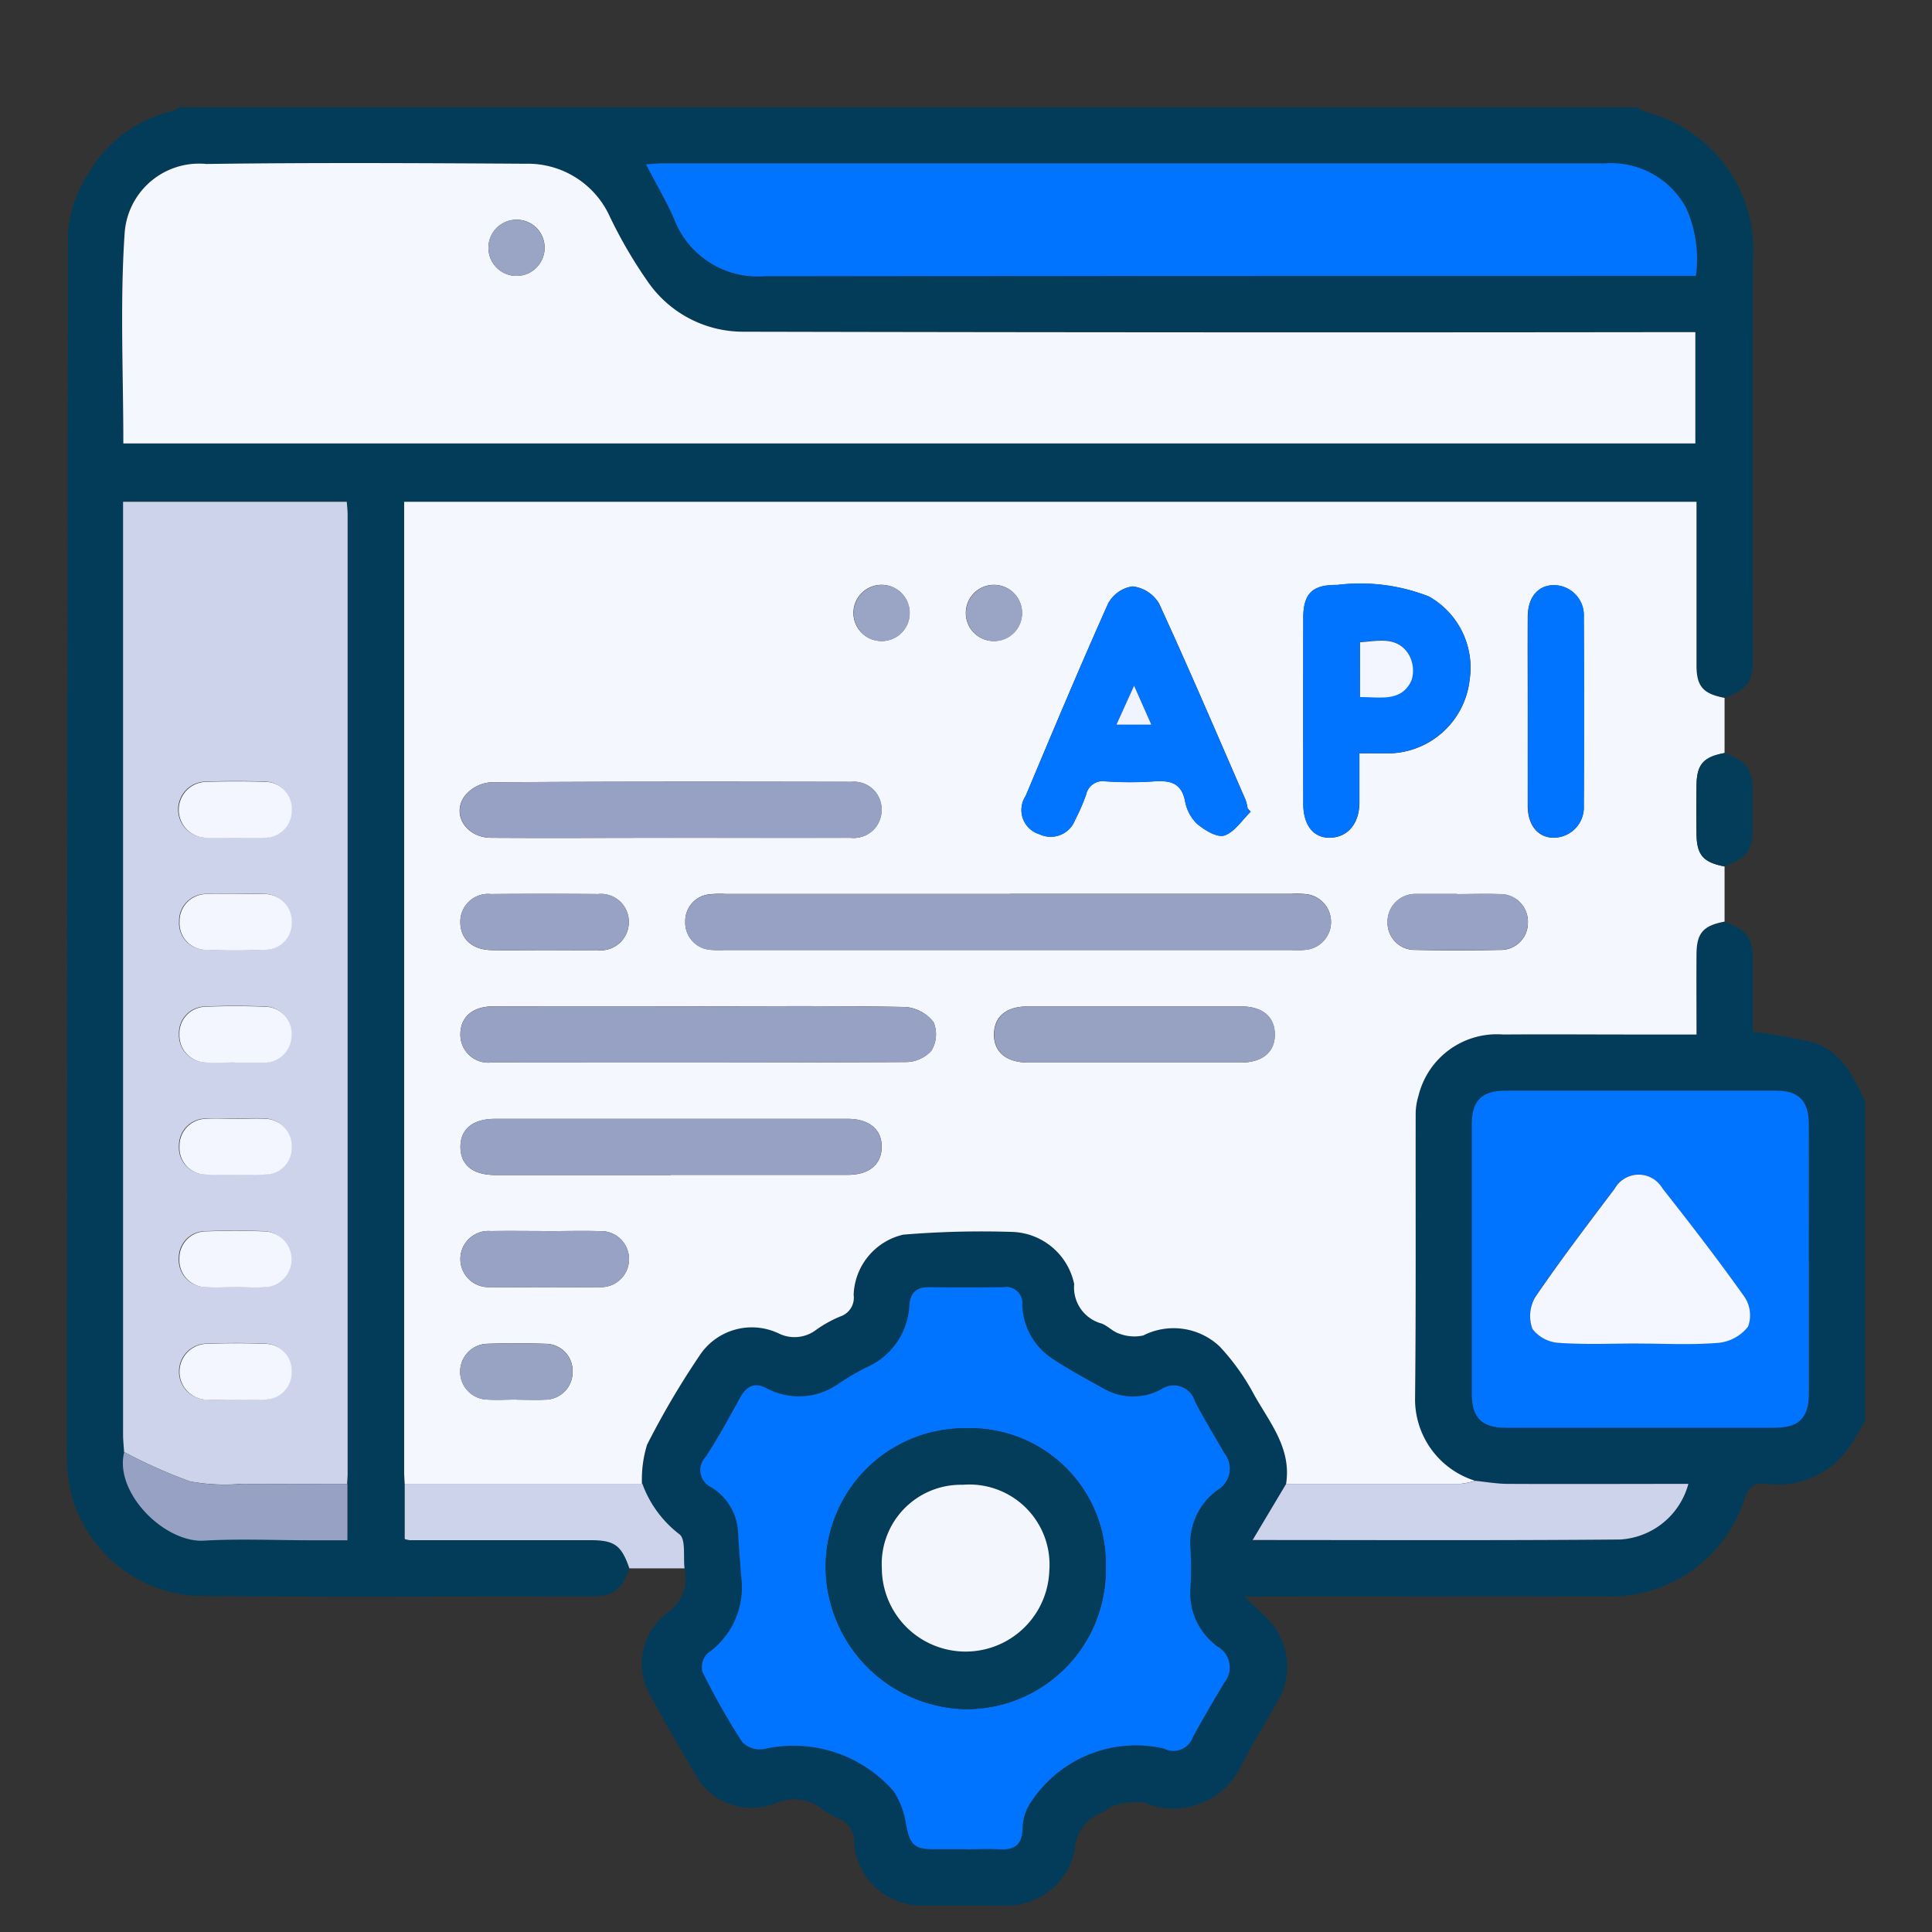 <svg xmlns="http://www.w3.org/2000/svg" xmlns:xlink="http://www.w3.org/1999/xlink" width="57" height="57" viewBox="0 0 57 57"><rect x="0" y="0" width="57" height="57" fill="#333333" stroke="none"/><defs><clipPath id="clip-path"><rect id="Rectangle_57840" data-name="Rectangle 57840" width="53.048" height="53.053" fill="none"></rect></clipPath></defs><g id="Group_144480" data-name="Group 144480" transform="translate(-475 -2277)"><rect id="Rectangle_57837" data-name="Rectangle 57837" width="57" height="57" transform="translate(475 2277)" fill="#fff" opacity="0"></rect><g id="Group_144476" data-name="Group 144476" transform="translate(476.977 2280.167)"><g id="Group_144475" data-name="Group 144475" clip-path="url(#clip-path)"><path id="Path_88566" data-name="Path 88566" d="M16.592,43.105c-.228.642-.471.825-1.116.825-3.918,0-7.837.033-11.755-.015A4.068,4.068,0,0,1,.122,40.9,4.882,4.882,0,0,1,0,39.633Q0,21.664.028,3.695a3.716,3.716,0,0,1,.618-1.77A3.881,3.881,0,0,1,3.11.109.933.933,0,0,0,3.315,0h43a1.738,1.738,0,0,0,.3.15,4.205,4.205,0,0,1,3.124,4.428q-.008,5.841,0,11.682c0,.69-.16.912-.828,1.162-.627-.118-.825-.337-.828-.956-.006-1.346,0-2.693,0-4.039v-.79H9.946v.389q0,14.112,0,28.224c0,.12.011.241.016.361v1.622a.866.866,0,0,0,.145.034l5.333,0c.713,0,.915.148,1.151.832m-8.32-2.5c.005-.1.015-.207.015-.31q0-14.134,0-28.268c0-.132-.017-.264-.025-.394h-6.6v.441q0,13.539,0,27.077c0,.172.019.344.03.515-.3,1.191,1.184,2.679,2.352,2.612,1.047-.06,2.1-.011,3.151-.011H8.272ZM1.661,9.915h46.38V6.631h-.494q-13.8,0-27.6-.012a3.417,3.417,0,0,1-2.777-1.427,13.577,13.577,0,0,1-1.153-1.967,2.655,2.655,0,0,0-2.481-1.561c-3.142-.02-6.284-.036-9.425.007A2.2,2.2,0,0,0,1.7,3.739c-.134,2.042-.037,4.1-.037,6.176m46.4-4.942a3.682,3.682,0,0,0-.288-2,2.515,2.515,0,0,0-2.4-1.315q-13.9,0-27.807,0c-.146,0-.293.017-.481.029.294.564.593,1.065.826,1.6a2.639,2.639,0,0,0,2.678,1.7q13.437-.025,26.875-.009Z" transform="translate(0)" fill="#033c59"></path><path id="Path_88567" data-name="Path 88567" d="M158.681,188.276a7.662,7.662,0,0,1-.579.929,2.547,2.547,0,0,1-2.31.933c-.373-.035-.552.065-.676.472a4.152,4.152,0,0,1-3.953,2.852c-3.382-.016-6.765,0-10.147,0h-.649c.283.27.477.448.663.633a2.014,2.014,0,0,1,.31,2.478c-.359.629-.742,1.246-1.069,1.892a2.211,2.211,0,0,1-2.842,1.082,2.1,2.1,0,0,0-.917.087c-.107.019-.19.146-.3.183a1.241,1.241,0,0,0-.847,1.106,2.023,2.023,0,0,1-1.979,1.654c-.88.012-1.76.009-2.64,0a1.993,1.993,0,0,1-1.889-1.839.744.744,0,0,0-.5-.745,2.612,2.612,0,0,1-.39-.216,1.342,1.342,0,0,0-1.431-.214,1.9,1.9,0,0,1-2.394-.9c-.413-.715-.839-1.424-1.227-2.153a1.886,1.886,0,0,1,.471-2.6,1.222,1.222,0,0,0,.462-1.281c-.042-.346.042-.857-.151-1.006a3.291,3.291,0,0,1-1.093-1.489,3.5,3.5,0,0,1,.15-1.148,24.332,24.332,0,0,1,1.538-2.615,1.845,1.845,0,0,1,2.353-.668,1.052,1.052,0,0,0,1.1-.11,3.631,3.631,0,0,1,.705-.39.584.584,0,0,0,.4-.638,1.89,1.89,0,0,1,1.463-1.778,27.972,27.972,0,0,1,3.244-.08,1.933,1.933,0,0,1,1.8,1.539,1.1,1.1,0,0,0,.812,1.164c.186.07.337.243.525.3a1.237,1.237,0,0,0,.695.051,1.978,1.978,0,0,1,2.261.332,6.713,6.713,0,0,1,1.015,1.42c.458.817,1.106,1.579.941,2.623l-.991,1.66c3.563,0,7.2.017,10.843-.015a2.22,2.22,0,0,0,2.012-1.641c-1.782,0-3.556,0-5.33,0-.321,0-.641-.059-.962-.09a2.521,2.521,0,0,1-1.768-2.381c.03-2.828.012-5.657.019-8.485a1.858,1.858,0,0,1,.082-.49,2.381,2.381,0,0,1,2.5-1.809c1.259-.013,2.518,0,3.777,0h1.925c0-.83,0-1.6,0-2.377,0-.618.2-.837.828-.955.668.25.827.472.828,1.161,0,.717,0,1.434,0,2.082a16.9,16.9,0,0,1,1.712.3c.881.247,1.258,1,1.6,1.759Zm-26.511,12.64c.328,0,.657-.015.983,0,.453.025.672-.153.676-.625a1.5,1.5,0,0,1,.164-.631A3.7,3.7,0,0,1,138,197.947a.6.6,0,0,0,.843-.322c.294-.546.612-1.08.929-1.614a.706.706,0,0,0-.184-1.067,1.943,1.943,0,0,1-.809-1.749,9.048,9.048,0,0,0,0-1.138,1.942,1.942,0,0,1,.811-1.748.724.724,0,0,0,.19-1.073c-.288-.511-.6-1.008-.868-1.529a.654.654,0,0,0-1-.356,1.728,1.728,0,0,1-1.676-.013c-.512-.284-1.029-.563-1.517-.884a1.957,1.957,0,0,1-.9-1.6.478.478,0,0,0-.558-.518c-.725.006-1.449.009-2.174,0-.374-.005-.57.132-.6.532a2.117,2.117,0,0,1-1.294,1.847,8.2,8.2,0,0,0-.758.442,2.017,2.017,0,0,1-2.144.169c-.363-.2-.611-.082-.8.271-.323.589-.647,1.181-1.013,1.743a.559.559,0,0,0,.168.9,1.652,1.652,0,0,1,.787,1.322c.018.426.06.85.087,1.276a2.377,2.377,0,0,1-.987,2.3.586.586,0,0,0-.152.546,20.935,20.935,0,0,0,1.171,2.068.728.728,0,0,0,.644.209,3.923,3.923,0,0,1,3.829,1.248,2.52,2.52,0,0,1,.368.992c.1.559.232.712.795.716.328,0,.656,0,.983,0m24.853-17.354c0-1.346,0-2.692,0-4.037,0-.684-.3-.986-.972-.987q-3.986-.006-7.971,0c-.71,0-1,.294-1,1.011q0,3.96,0,7.919c0,.717.291,1.013,1,1.014q3.959.005,7.919,0c.742,0,1.025-.289,1.027-1.037,0-1.294,0-2.588,0-3.882" transform="translate(-105.633 -149.526)" fill="#033c5a"></path><path id="Path_88568" data-name="Path 88568" d="M78.99,293.4a3.292,3.292,0,0,0,1.093,1.489c.194.148.109.66.151,1.006H78.607c-.236-.684-.437-.831-1.15-.832l-5.333,0a.869.869,0,0,1-.145-.034V293.4H78.99" transform="translate(-62.015 -252.79)" fill="#ccd3eb"></path><path id="Path_88569" data-name="Path 88569" d="M78.885,113.047H71.874c-.006-.12-.016-.241-.016-.361q0-14.112,0-28.224v-.389h38.128v.79c0,1.347,0,2.693,0,4.039,0,.619.2.838.828.956q0,.813,0,1.627c-.626.117-.82.336-.828.951q-.009.723,0,1.445c.008.615.2.833.828.951q0,.813,0,1.626c-.627.118-.823.336-.828.955-.006.773,0,1.546,0,2.376H108.06c-1.259,0-2.518-.01-3.777,0a2.381,2.381,0,0,0-2.5,1.809,1.86,1.86,0,0,0-.082.49c-.006,2.828.012,5.657-.019,8.485a2.521,2.521,0,0,0,1.768,2.381,2.145,2.145,0,0,1-.433.091c-1.713,0-3.426,0-5.139,0,.165-1.045-.484-1.807-.941-2.623A6.718,6.718,0,0,0,95.925,109a1.978,1.978,0,0,0-2.261-.332,1.236,1.236,0,0,1-.7-.051c-.188-.053-.339-.226-.525-.3a1.1,1.1,0,0,1-.813-1.164,1.933,1.933,0,0,0-1.8-1.539,28.034,28.034,0,0,0-3.244.08,1.89,1.89,0,0,0-1.463,1.778.584.584,0,0,1-.4.638,3.631,3.631,0,0,0-.705.391,1.051,1.051,0,0,1-1.1.11,1.845,1.845,0,0,0-2.353.668,24.342,24.342,0,0,0-1.538,2.615,3.5,3.5,0,0,0-.15,1.148m10.847-17.4H81.345a2.848,2.848,0,0,0-.465.009.791.791,0,0,0-.729.8.806.806,0,0,0,.748.839,3.651,3.651,0,0,0,.414.006H98.036a2.416,2.416,0,0,0,.465-.012.826.826,0,0,0-.019-1.636,2.74,2.74,0,0,0-.465-.009H89.733m7.1-2.424-.09-.1a1.421,1.421,0,0,0-.06-.248c-.843-1.937-1.672-3.881-2.556-5.8a1.05,1.05,0,0,0-.78-.5.978.978,0,0,0-.72.508c-.841,1.879-1.637,3.778-2.434,5.677a.748.748,0,0,0,.412,1.129.771.771,0,0,0,1.049-.425,5.884,5.884,0,0,0,.325-.747.5.5,0,0,1,.567-.391,10.4,10.4,0,0,0,1.449,0c.461-.031.791.041.9.573a1.247,1.247,0,0,0,.35.675c.224.189.594.419.812.35.3-.1.521-.453.775-.7m3.208-1.723c.362,0,.654,0,.945,0a2.441,2.441,0,0,0,2.31-2.18,2.408,2.408,0,0,0-1.2-2.444,5.529,5.529,0,0,0-2.709-.342c-.734-.01-1,.255-1,.977q-.006,2.74,0,5.481c0,.628.3,1,.775,1,.53-.006.875-.408.881-1.036,0-.462,0-.925,0-1.45M80.59,98.959q-3.054,0-6.109,0c-.609,0-.97.323-.965.835a.824.824,0,0,0,.93.819c4.072,0,8.145.008,12.218-.012a1.017,1.017,0,0,0,.748-.334.931.931,0,0,0,.066-.84,1.172,1.172,0,0,0-.831-.45c-2.018-.038-4.038-.02-6.057-.02m-.871,4.973q2.614,0,5.228,0c.623,0,.983-.3,1-.8.015-.528-.357-.851-1-.852q-5.2,0-10.405,0c-.659,0-1.024.3-1.023.83s.367.826,1.027.827q2.588,0,5.177,0M79.7,93.986c1.777,0,3.555,0,5.332,0a.82.82,0,0,0,.909-.839.81.81,0,0,0-.883-.812c-3.555-.006-7.109-.012-10.664.015a1.085,1.085,0,0,0-.759.415c-.382.546.061,1.216.784,1.221,1.76.011,3.52,0,5.28,0m13.727,6.631c1.035,0,2.07,0,3.105,0,.652,0,1.021-.312,1.013-.84-.007-.511-.365-.815-.985-.816q-3.157,0-6.313,0c-.621,0-.979.3-.987.813-.009.529.359.841,1.01.843,1.052,0,2.1,0,3.157,0m11.58-10.365c0,.93,0,1.86,0,2.79,0,.583.312.947.776.941a.893.893,0,0,0,.876-.933q.014-2.79,0-5.579a.89.89,0,0,0-.92-.938c-.444.02-.729.372-.732.931-.006.93,0,1.86,0,2.79M76,97.3c.517,0,1.035.006,1.552,0a.829.829,0,0,0,.933-.815.82.82,0,0,0-.908-.839q-1.578-.013-3.155,0a.82.82,0,0,0-.907.84c.008.494.358.806.933.814.517.008,1.035,0,1.552,0m.072,8.288c-.552,0-1.1-.008-1.655,0a.829.829,0,1,0-.016,1.653q1.6.016,3.207,0a.827.827,0,1,0,.016-1.651c-.517-.014-1.034,0-1.552,0m26.848-9.947h-1.138c-.034,0-.069,0-.1,0a.819.819,0,0,0-.811.833.8.8,0,0,0,.822.818q1.241.027,2.482,0a.8.8,0,0,0,.837-.8.814.814,0,0,0-.848-.846c-.413-.015-.827,0-1.241,0M75.179,110.562v0c.276,0,.552.013.827,0a.813.813,0,0,0,.822-.82.8.8,0,0,0-.811-.829c-.568-.02-1.138-.021-1.706,0a.823.823,0,0,0-.012,1.645c.292.02.586,0,.879,0m14.1-22.378a.829.829,0,1,0-.849-.795.824.824,0,0,0,.849.795m-2.508-.825a.829.829,0,1,0-.82.825.822.822,0,0,0,.82-.825" transform="translate(-61.911 -72.435)" fill="#f5f7ff"></path><path id="Path_88570" data-name="Path 88570" d="M11.792,20.152c0-2.077-.1-4.134.037-6.176a2.2,2.2,0,0,1,2.41-2.068c3.141-.043,6.284-.026,9.425-.007a2.654,2.654,0,0,1,2.481,1.561A13.6,13.6,0,0,0,27.3,15.43a3.417,3.417,0,0,0,2.777,1.427q13.8.03,27.6.012h.494v3.284Zm11.611-6.6a.829.829,0,1,0,.818.826.822.822,0,0,0-.818-.826" transform="translate(-10.13 -10.237)" fill="#f5f7ff"></path><path id="Path_88571" data-name="Path 88571" d="M12,112.111c-.01-.172-.03-.344-.03-.516q0-13.539,0-27.077v-.441h6.6c.009.129.025.261.025.393q0,14.134,0,28.268c0,.1-.01.206-.015.31-1.033,0-2.066.01-3.1,0a5.61,5.61,0,0,1-1.537-.071,15.254,15.254,0,0,1-1.948-.87m3.316-16.461c-.309,0-.62-.018-.928,0a.794.794,0,0,0-.761.817.783.783,0,0,0,.748.827c.6.026,1.2.025,1.8,0a.784.784,0,0,0,.761-.815.8.8,0,0,0-.8-.831c-.274-.016-.55,0-.825,0m-.057,4.97v0h.825a.948.948,0,0,0,.1,0,.81.81,0,0,0,.754-.827.783.783,0,0,0-.755-.82c-.6-.025-1.2-.025-1.8,0a.783.783,0,0,0-.754.822.8.8,0,0,0,.755.823c.291.022.584,0,.876,0m.054,1.661c-.309,0-.62-.018-.928,0a.794.794,0,0,0-.757.82.784.784,0,0,0,.752.824c.6.026,1.2.025,1.8,0a.785.785,0,0,0,.758-.819.8.8,0,0,0-.752-.826c-.291-.023-.584,0-.876,0m-.064-8.291c.292,0,.585.012.877,0a.8.8,0,0,0,.816-.817.791.791,0,0,0-.8-.833c-.567-.02-1.135-.018-1.7,0a.825.825,0,0,0-.019,1.65c.274.016.55,0,.825,0m.038,13.261c.292,0,.586.016.876,0a.825.825,0,0,0-.005-1.647c-.584-.022-1.169-.022-1.753,0a.785.785,0,0,0-.778.8.8.8,0,0,0,.783.848c.291.019.584,0,.877,0m-.012,3.316c.292,0,.585.015.877,0a.8.8,0,0,0,.79-.841.785.785,0,0,0-.771-.805c-.584-.023-1.169-.022-1.753,0a.825.825,0,0,0-.018,1.647c.291.02.584,0,.876,0" transform="translate(-10.316 -72.439)" fill="#ccd3eb"></path><path id="Path_88572" data-name="Path 88572" d="M154.4,15.292h-.6q-13.438,0-26.875.009a2.639,2.639,0,0,1-2.678-1.7c-.233-.531-.531-1.032-.826-1.6.189-.012.335-.029.481-.029q13.9,0,27.807,0a2.515,2.515,0,0,1,2.4,1.315,3.683,3.683,0,0,1,.288,2" transform="translate(-106.34 -10.319)" fill="#0074ff"></path><path id="Path_88573" data-name="Path 88573" d="M11.95,286.609a15.245,15.245,0,0,0,1.948.87,5.609,5.609,0,0,0,1.537.071c1.033.006,2.066,0,3.1,0v1.664H17.453c-1.051,0-2.1-.049-3.151.011-1.168.067-2.655-1.421-2.352-2.612" transform="translate(-10.262 -246.938)" fill="#96a1c3"></path><path id="Path_88574" data-name="Path 88574" d="M142.853,268.069c-.328,0-.656,0-.983,0-.563,0-.693-.157-.795-.716a2.52,2.52,0,0,0-.368-.992,3.923,3.923,0,0,0-3.829-1.248.728.728,0,0,1-.644-.209,20.92,20.92,0,0,1-1.171-2.068.586.586,0,0,1,.152-.546,2.377,2.377,0,0,0,.987-2.3c-.027-.425-.069-.85-.087-1.276a1.652,1.652,0,0,0-.787-1.322.559.559,0,0,1-.168-.9c.367-.563.69-1.154,1.013-1.743.194-.354.442-.468.8-.271a2.017,2.017,0,0,0,2.143-.17,8.21,8.21,0,0,1,.759-.442,2.117,2.117,0,0,0,1.294-1.847c.034-.4.229-.537.6-.532.725.01,1.449.007,2.174,0a.478.478,0,0,1,.558.518,1.957,1.957,0,0,0,.9,1.6c.488.322,1.005.6,1.517.884a1.729,1.729,0,0,0,1.676.013.654.654,0,0,1,1,.357c.267.521.58,1.018.868,1.529a.724.724,0,0,1-.19,1.073,1.942,1.942,0,0,0-.811,1.748,9.051,9.051,0,0,1,0,1.138,1.943,1.943,0,0,0,.808,1.749.706.706,0,0,1,.184,1.067c-.316.534-.634,1.067-.929,1.614a.6.6,0,0,1-.843.322,3.7,3.7,0,0,0-4.011,1.717,1.5,1.5,0,0,0-.164.631c0,.473-.223.65-.676.625-.327-.018-.656,0-.983,0M138.7,259.7a4.22,4.22,0,0,0,4.078,4.236,4.107,4.107,0,0,0,4.186-4.173,4,4,0,0,0-4.126-4.113,4.1,4.1,0,0,0-4.138,4.05" transform="translate(-116.316 -216.678)" fill="#0074fe"></path><path id="Path_88575" data-name="Path 88575" d="M309.354,214.61c0,1.294,0,2.588,0,3.882,0,.749-.285,1.037-1.027,1.037q-3.96,0-7.919,0c-.707,0-1-.3-1-1.014q0-3.96,0-7.919c0-.717.29-1.01,1-1.011q3.985,0,7.971,0c.675,0,.97.3.972.987.005,1.346,0,2.691,0,4.037m-5.042,2.434c.794,0,1.592.044,2.381-.022a1.27,1.27,0,0,0,.864-.478.976.976,0,0,0-.1-.871c-.776-1.094-1.6-2.157-2.428-3.212a.811.811,0,0,0-1.409.016c-.8,1.056-1.6,2.11-2.343,3.2a1.1,1.1,0,0,0-.078.932,1.062,1.062,0,0,0,.784.413c.773.055,1.553.019,2.33.019" transform="translate(-257.963 -180.573)" fill="#0074ff"></path><path id="Path_88576" data-name="Path 88576" d="M253.71,292.836c1.713,0,3.426,0,5.139,0a2.147,2.147,0,0,0,.433-.09c.321.031.641.089.962.09,1.774.009,3.549,0,5.33,0a2.22,2.22,0,0,1-2.012,1.641c-3.64.032-7.28.015-10.843.015l.991-1.66" transform="translate(-217.739 -252.224)" fill="#ccd3eb"></path><path id="Path_88577" data-name="Path 88577" d="M348.126,140.964c-.626-.118-.82-.336-.828-.951q-.009-.723,0-1.445c.008-.615.2-.834.828-.951.666.249.827.473.828,1.158q0,.516,0,1.031c0,.685-.163.909-.828,1.158" transform="translate(-299.222 -118.569)" fill="#043d5a"></path><path id="Path_88578" data-name="Path 88578" d="M141.349,167.64h8.285a2.74,2.74,0,0,1,.465.009.826.826,0,0,1,.019,1.636,2.416,2.416,0,0,1-.465.012H132.929a3.645,3.645,0,0,1-.414-.006.806.806,0,0,1-.748-.839.791.791,0,0,1,.729-.8,2.846,2.846,0,0,1,.465-.009h8.388" transform="translate(-113.528 -144.431)" fill="#96a1c3"></path><path id="Path_88579" data-name="Path 88579" d="M210.269,108.762c-.254.245-.473.6-.775.7-.218.069-.588-.161-.812-.35a1.246,1.246,0,0,1-.35-.675c-.109-.532-.439-.6-.9-.573a10.4,10.4,0,0,1-1.449,0,.5.5,0,0,0-.567.391,5.91,5.91,0,0,1-.325.747.771.771,0,0,1-1.049.425.748.748,0,0,1-.412-1.129c.8-1.9,1.593-3.8,2.434-5.677a.978.978,0,0,1,.72-.508,1.05,1.05,0,0,1,.78.5c.884,1.919,1.713,3.862,2.556,5.8a1.419,1.419,0,0,1,.059.248l.09.1m-2.93-2.573-.508-1.148-.52,1.148Z" transform="translate(-175.349 -87.977)" fill="#0175ff"></path><path id="Path_88580" data-name="Path 88580" d="M265.131,106.733c0,.525,0,.987,0,1.449-.006.628-.351,1.03-.881,1.036-.478.005-.774-.368-.775-1q0-2.74,0-5.481c0-.722.267-.987,1-.977a5.528,5.528,0,0,1,2.709.342,2.407,2.407,0,0,1,1.2,2.444,2.441,2.441,0,0,1-2.31,2.18c-.291.006-.583,0-.945,0m.019-1.665c.605,0,1.231.152,1.52-.5a.954.954,0,0,0-.1-.781c-.351-.525-.906-.367-1.421-.336Z" transform="translate(-227.003 -87.671)" fill="#0174ff"></path><path id="Path_88581" data-name="Path 88581" d="M90.921,191.6c2.019,0,4.038-.018,6.057.02a1.173,1.173,0,0,1,.831.45.93.93,0,0,1-.066.84,1.017,1.017,0,0,1-.748.334c-4.072.02-8.145.016-12.218.012a.824.824,0,0,1-.93-.819c-.005-.512.356-.834.965-.835q3.055-.006,6.109,0" transform="translate(-72.241 -165.076)" fill="#96a1c3"></path><path id="Path_88582" data-name="Path 88582" d="M90.05,217.234q-2.588,0-5.177,0c-.66,0-1.026-.3-1.027-.827s.365-.829,1.023-.83q5.2,0,10.405,0c.644,0,1.016.324,1,.852-.015.506-.374.8-1,.8q-2.614,0-5.228,0" transform="translate(-72.241 -185.736)" fill="#96a1c3"></path><path id="Path_88583" data-name="Path 88583" d="M89.936,145.366c-1.76,0-3.52.007-5.28,0-.723,0-1.166-.675-.784-1.221a1.084,1.084,0,0,1,.759-.415c3.554-.027,7.109-.021,10.664-.015a.81.81,0,0,1,.883.813.82.82,0,0,1-.909.839c-1.777.007-3.555,0-5.332,0" transform="translate(-72.142 -123.816)" fill="#96a1c3"></path><path id="Path_88584" data-name="Path 88584" d="M201.789,193.276c-1.052,0-2.1,0-3.157,0-.65,0-1.019-.314-1.01-.843.009-.51.366-.812.987-.813q3.157,0,6.314,0c.62,0,.977.305.984.816.007.528-.361.838-1.013.84-1.035,0-2.07,0-3.1,0" transform="translate(-170.268 -165.094)" fill="#97a2c3"></path><path id="Path_88585" data-name="Path 88585" d="M311.38,105.555c0-.93,0-1.86,0-2.79,0-.559.288-.911.732-.931a.889.889,0,0,1,.92.938q.014,2.79,0,5.579a.893.893,0,0,1-.876.933c-.465.006-.773-.358-.776-.941-.006-.93,0-1.86,0-2.79" transform="translate(-268.278 -87.738)" fill="#0174ff"></path><path id="Path_88586" data-name="Path 88586" d="M86.329,169.3c-.517,0-1.035.006-1.552,0-.575-.008-.925-.321-.933-.814a.82.82,0,0,1,.907-.84q1.578-.013,3.155,0a.82.82,0,0,1,.908.839.829.829,0,0,1-.933.815c-.517.008-1.035,0-1.552,0" transform="translate(-72.239 -144.437)" fill="#97a2c4"></path><path id="Path_88587" data-name="Path 88587" d="M86.4,239.508c.517,0,1.035-.011,1.552,0a.827.827,0,1,1-.016,1.651q-1.6.017-3.207,0a.829.829,0,1,1,.016-1.653c.552-.01,1.1,0,1.655,0" transform="translate(-72.237 -206.353)" fill="#97a2c4"></path><path id="Path_88588" data-name="Path 88588" d="M283.509,167.646c.414,0,.828-.012,1.241,0a.814.814,0,0,1,.848.846.8.8,0,0,1-.837.8q-1.241.024-2.482,0a.8.8,0,0,1-.822-.818.819.819,0,0,1,.811-.833c.034,0,.069,0,.1,0h1.138" transform="translate(-242.499 -144.437)" fill="#98a2c4"></path><path id="Path_88589" data-name="Path 88589" d="M85.5,265.08c-.293,0-.587.017-.879,0a.823.823,0,0,1,.012-1.645c.568-.022,1.138-.021,1.706,0a.8.8,0,0,1,.811.829.813.813,0,0,1-.822.82c-.275.015-.551,0-.827,0v0" transform="translate(-72.236 -226.954)" fill="#98a3c4"></path><path id="Path_88590" data-name="Path 88590" d="M192.469,103.455a.829.829,0,1,1,.808-.837.823.823,0,0,1-.808.837" transform="translate(-165.096 -87.706)" fill="#9aa5c6"></path><path id="Path_88591" data-name="Path 88591" d="M169.325,102.634a.829.829,0,1,1-.812-.832.823.823,0,0,1,.812.832" transform="translate(-144.459 -87.711)" fill="#9aa5c6"></path><path id="Path_88592" data-name="Path 88592" d="M90.66,23.955a.829.829,0,1,1-.839.8.822.822,0,0,1,.839-.8" transform="translate(-77.388 -20.639)" fill="#9aa5c6"></path><path id="Path_88593" data-name="Path 88593" d="M25.644,167.641c.275,0,.551-.013.825,0a.8.8,0,0,1,.8.831.784.784,0,0,1-.761.815c-.6.024-1.2.026-1.8,0a.783.783,0,0,1-.748-.827.794.794,0,0,1,.761-.817c.308-.022.619,0,.928,0" transform="translate(-20.639 -144.431)" fill="#f4f6ff"></path><path id="Path_88594" data-name="Path 88594" d="M25.587,193.213c-.292,0-.586.018-.876,0a.8.8,0,0,1-.755-.823.783.783,0,0,1,.754-.821c.6-.025,1.2-.025,1.8,0a.784.784,0,0,1,.755.821.81.81,0,0,1-.754.827.948.948,0,0,1-.1,0h-.825v0" transform="translate(-20.639 -165.033)" fill="#f4f6ff"></path><path id="Path_88595" data-name="Path 88595" d="M25.64,215.547c.292,0,.586-.018.876,0a.8.8,0,0,1,.752.826.785.785,0,0,1-.758.819c-.6.025-1.2.026-1.8,0a.784.784,0,0,1-.752-.824.794.794,0,0,1,.757-.82c.308-.022.619,0,.928,0" transform="translate(-20.639 -185.706)" fill="#f4f6ff"></path><path id="Path_88596" data-name="Path 88596" d="M25.576,145.321c-.275,0-.551.013-.825,0a.825.825,0,0,1,.019-1.65c.567-.017,1.135-.019,1.7,0a.791.791,0,0,1,.8.833.8.8,0,0,1-.816.817c-.292.014-.584,0-.877,0" transform="translate(-20.639 -123.771)" fill="#f4f6ff"></path><path id="Path_88597" data-name="Path 88597" d="M25.613,241.126c-.292,0-.586.015-.877,0a.8.8,0,0,1-.783-.848.785.785,0,0,1,.778-.8c.584-.022,1.169-.022,1.753,0a.825.825,0,0,1,.005,1.647c-.291.019-.584,0-.877,0" transform="translate(-20.637 -206.315)" fill="#f4f6ff"></path><path id="Path_88598" data-name="Path 88598" d="M25.6,265.08c-.292,0-.586.016-.876,0a.825.825,0,0,1,.018-1.647c.584-.021,1.169-.022,1.753,0a.784.784,0,0,1,.771.805.8.8,0,0,1-.79.841c-.291.018-.584,0-.877,0" transform="translate(-20.638 -226.953)" fill="#f4f6ff"></path><path id="Path_88599" data-name="Path 88599" d="M161.649,285.594a4.1,4.1,0,0,1,4.138-4.05,4,4,0,0,1,4.126,4.113,4.107,4.107,0,0,1-4.186,4.173,4.22,4.22,0,0,1-4.078-4.236m1.66.082a2.471,2.471,0,0,0,4.94.085,2.365,2.365,0,0,0-2.553-2.548,2.336,2.336,0,0,0-2.387,2.464" transform="translate(-139.269 -242.573)" fill="#033d5a"></path><path id="Path_88600" data-name="Path 88600" d="M315.032,232.465c-.777,0-1.557.036-2.33-.019a1.061,1.061,0,0,1-.784-.413A1.1,1.1,0,0,1,312,231.1c.744-1.093,1.547-2.146,2.343-3.2a.811.811,0,0,1,1.409-.016c.83,1.054,1.651,2.118,2.428,3.212a.976.976,0,0,1,.1.871,1.271,1.271,0,0,1-.864.478c-.789.066-1.587.022-2.381.022" transform="translate(-268.684 -195.994)" fill="#f4f7ff"></path><path id="Path_88601" data-name="Path 88601" d="M224.717,124.428H223.69l.52-1.148.508,1.148" transform="translate(-192.728 -106.216)" fill="#eff4ff"></path><path id="Path_88602" data-name="Path 88602" d="M275.6,115.334v-1.616c.514-.031,1.07-.189,1.421.336a.954.954,0,0,1,.1.781c-.289.652-.915.5-1.52.5" transform="translate(-237.451 -97.937)" fill="#f3f6ff"></path><path id="Path_88603" data-name="Path 88603" d="M173.646,296.058a2.336,2.336,0,0,1,2.387-2.464,2.365,2.365,0,0,1,2.553,2.548,2.471,2.471,0,0,1-4.94-.085" transform="translate(-149.606 -252.955)" fill="#f4f6fe"></path></g></g></g></svg>